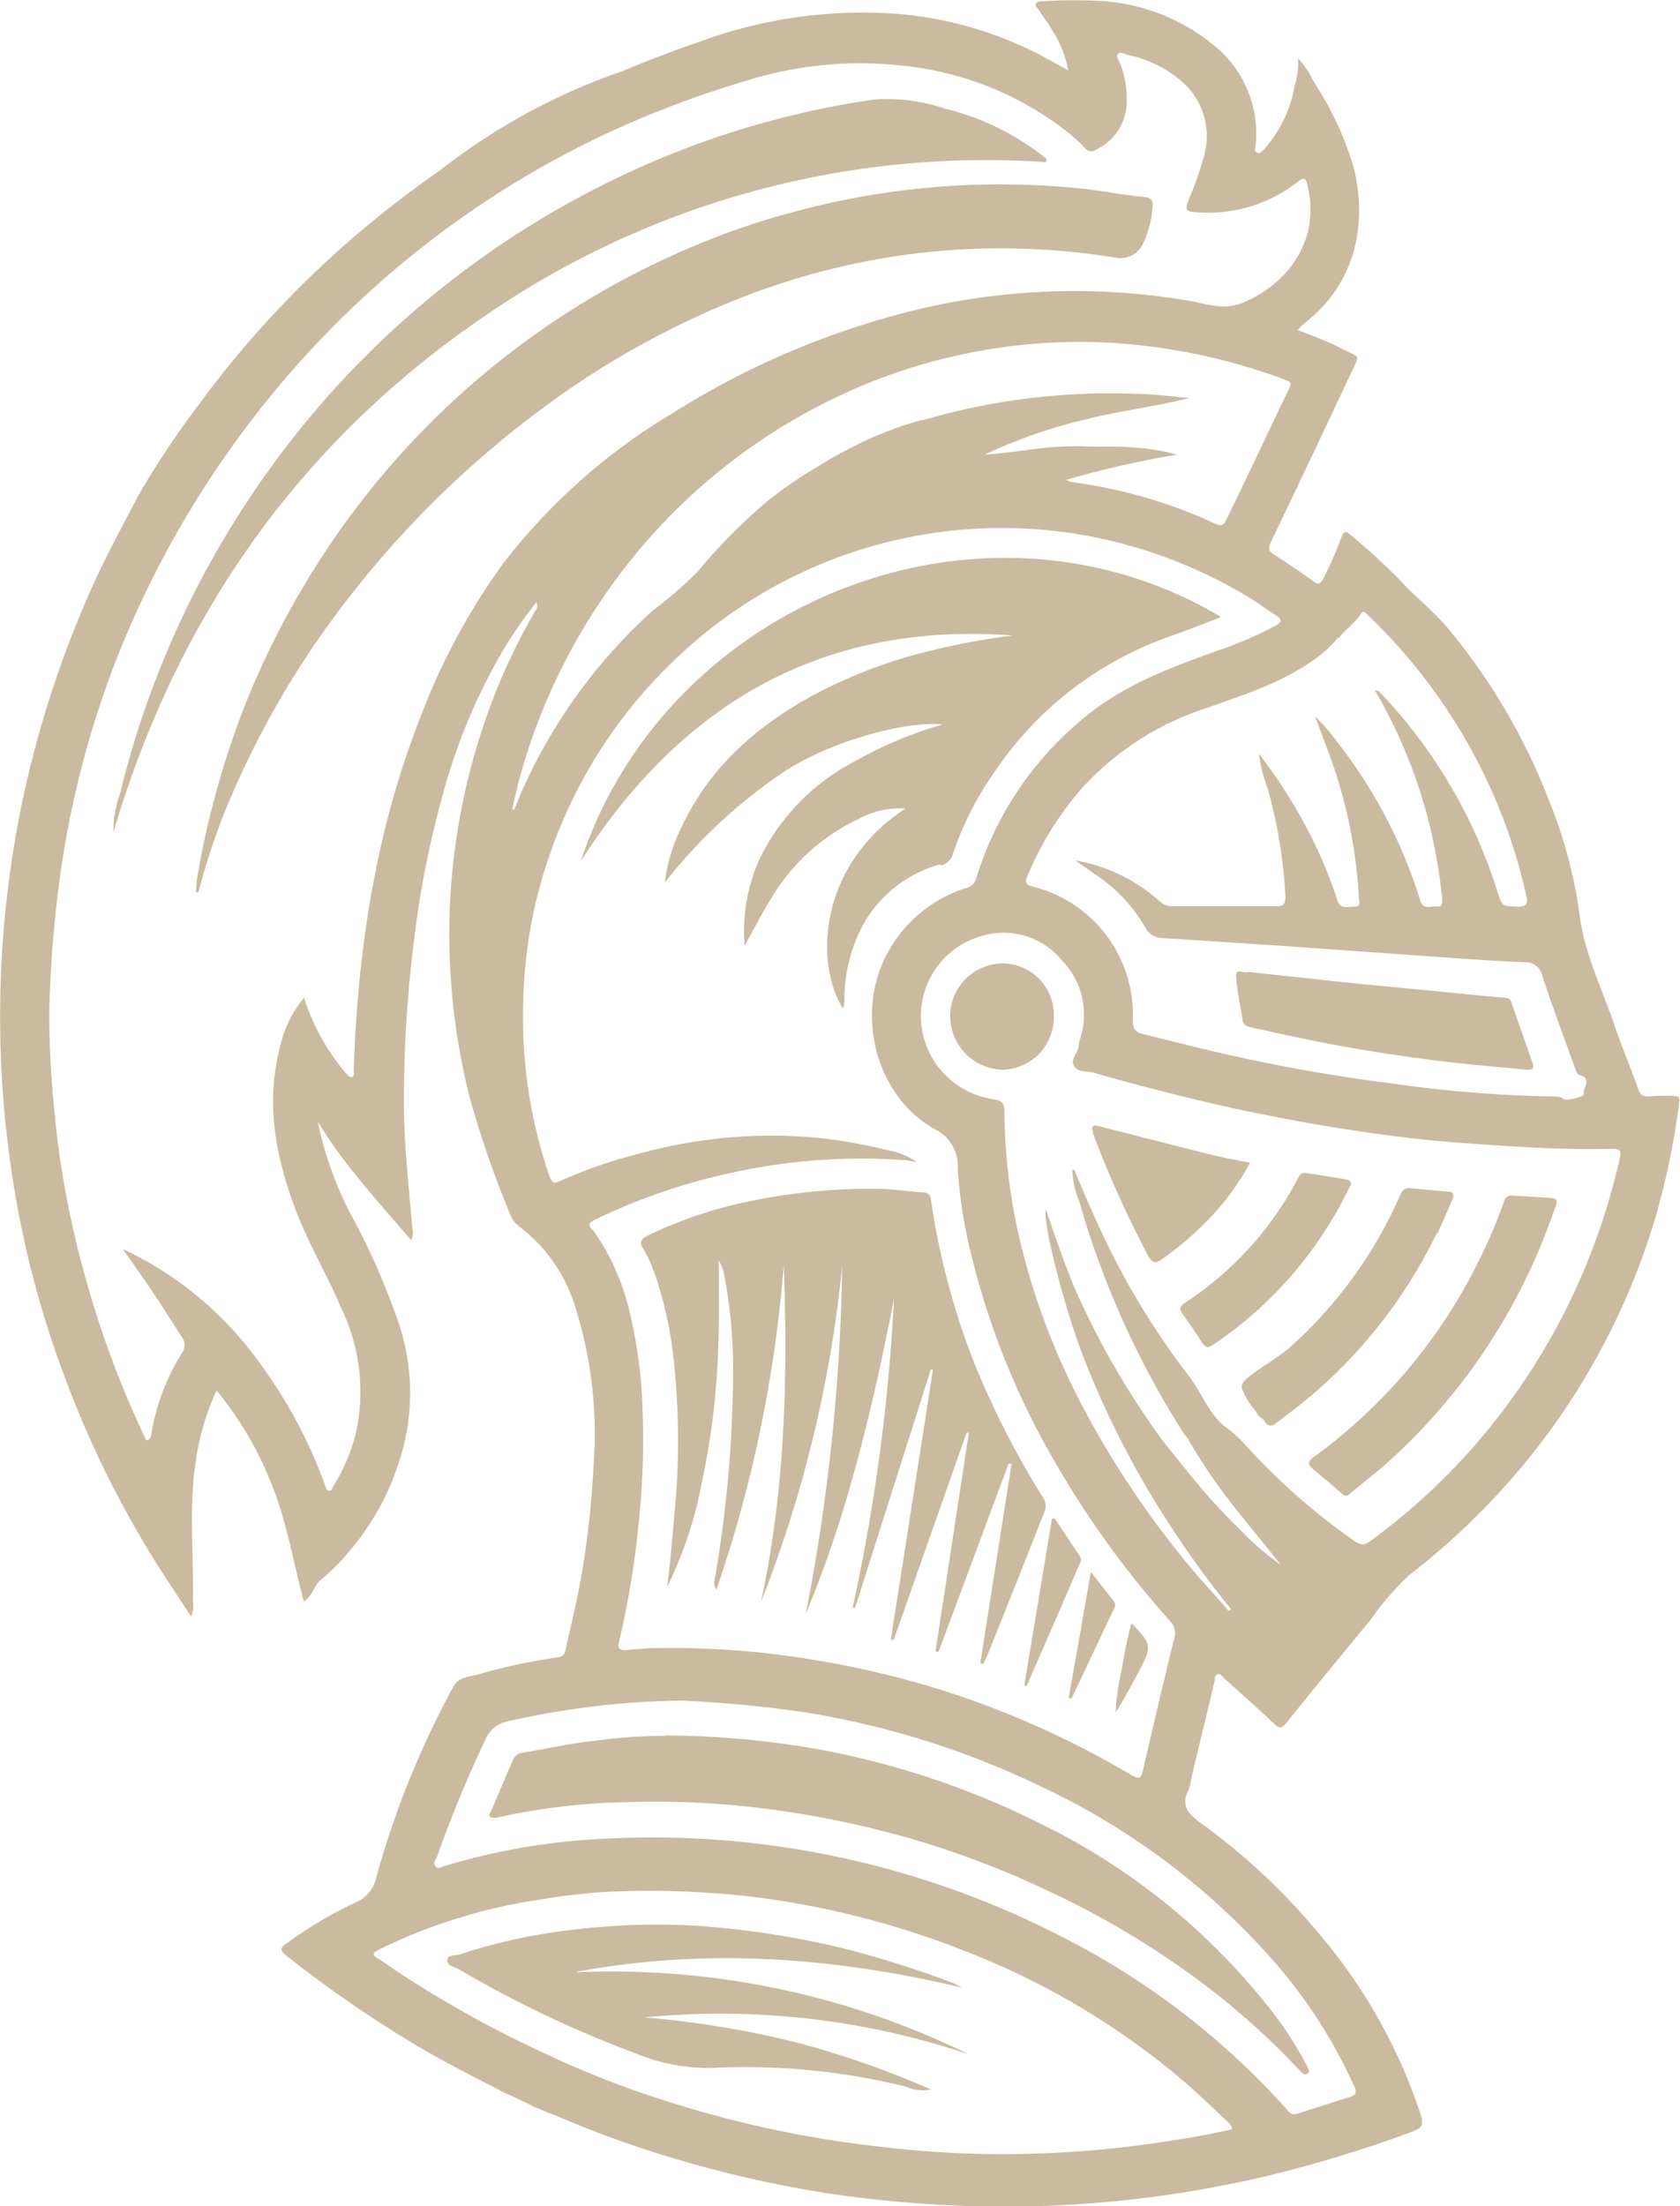 <?xml version="1.0" encoding="UTF-8"?> <svg xmlns="http://www.w3.org/2000/svg" viewBox="0 0 133.31 174.98"> <defs> <style>.cls-1{fill:#caba9f;}</style> </defs> <g id="Layer_2" data-name="Layer 2"> <g id="Layer_1-2" data-name="Layer 1"> <path class="cls-1" d="M74.61,68.64a1.25,1.25,0,0,0,1-.9,25.13,25.13,0,0,1,3.33-6.55A27.88,27.88,0,0,1,92.81,50.48c1.36-.48,2.69-1,4.08-1.55-19-11.28-44-1.18-50.8,19.36,8.15-12.69,19.37-19,34.28-17.89a55.87,55.87,0,0,0-6.74,1.26,39,39,0,0,0-9.29,3.58c-4.36,2.42-8,5.6-10.21,10.26A13.77,13.77,0,0,0,52.75,70a41.17,41.17,0,0,1,9.55-8.85c3.85-2.48,9.77-4,12.5-3.69a32.23,32.23,0,0,0-7.12,3,17.17,17.17,0,0,0-7.4,7.65A13.8,13.8,0,0,0,59.09,75c.74-1.32,1.32-2.48,2-3.57a16,16,0,0,1,7.19-6.55,6.65,6.65,0,0,1,3.56-.75C65,68.6,64.6,76.3,66.89,80A2.24,2.24,0,0,0,67,79a13,13,0,0,1,.92-4.45,10,10,0,0,1,6.69-6"></path> <path class="cls-1" d="M89.89,128.8s0,0-.13,0a33.33,33.33,0,0,0-.74,3.57,19.14,19.14,0,0,0-.49,3.44c.57-.91,1.07-1.82,1.57-2.74,1.36-2.54,1.36-2.54-.21-4.23"></path> <path class="cls-1" d="M85,134.77q1.69-3.57,3.38-7.15c.09-.2.21-.39,0-.63-.56-.7-1.1-1.41-1.82-2.33-.61,3.51-1.18,6.78-1.76,10l.19.07"></path> <path class="cls-1" d="M99.17,81.46c2.07.44,4.14.92,6.22,1.31q4.73.89,9.48,1.45c2.08.25,4.18.41,6.26.62.38,0,.65,0,.49-.5-.55-1.6-1.12-3.19-1.67-4.78-.08-.22-.14-.39-.45-.42-1.77-.15-3.55-.33-5.33-.51L107.58,78,99,77.08c-.24.2-.94-.39-.91.34.06,1.14.33,2.28.5,3.41a.69.69,0,0,0,.61.63"></path> <path class="cls-1" d="M36.81,26.24A70.1,70.1,0,0,1,83,12.86c.09-.29,0-.32-.12-.39A20.54,20.54,0,0,0,75,8.62a14.53,14.53,0,0,0-5.62-.73,70.43,70.43,0,0,0-13.09,3.19,72.73,72.73,0,0,0-35,26.27A73.7,73.7,0,0,0,9.54,62.89,8.89,8.89,0,0,0,9,66c4.87-16.46,14-29.82,27.79-39.77"></path> <path class="cls-1" d="M71.6,20.24a56.46,56.46,0,0,1,16.94.2,2,2,0,0,0,2.14-1.07,8.17,8.17,0,0,0,.78-3c.06-.45-.12-.69-.6-.74-1.52-.13-3-.43-4.55-.62a62.55,62.55,0,0,0-23.19,1.76,59.89,59.89,0,0,0-9.72,3.47A65.27,65.27,0,0,0,26,43.47a66.56,66.56,0,0,0-6.79,13.05,69.76,69.76,0,0,0-3.55,13,10,10,0,0,0-.1,1.25c.25,0,.24-.17.26-.27a53.06,53.06,0,0,1,1.89-5.8A71.17,71.17,0,0,1,28.14,46.81,78.38,78.38,0,0,1,42.66,32.67a68.51,68.51,0,0,1,15.06-8.62A57.49,57.49,0,0,1,71.6,20.24"></path> <path class="cls-1" d="M114.07,97.81c.47-1,.85-1.93,1.27-2.9,0-.32-.14-.37-.36-.39l-3.13-.29c-.41,0-.55.14-.73.52a34.86,34.86,0,0,1-9,12.31c-1.73,1.34-3.74,2.3-3.59,3a5.69,5.69,0,0,0,1.12,1.86,1.32,1.32,0,0,0,.47.57.53.53,0,0,1,.19.17c.28.54.64.47,1,.17.71-.55,1.45-1.09,2.15-1.66a39.26,39.26,0,0,0,10.54-13.35"></path> <path class="cls-1" d="M105.92,96.37c.46-.79.85-1.61,1.28-2.42,0-.31-.18-.38-.38-.41-1.09-.18-2.18-.36-3.27-.52-.26,0-.41.15-.52.36a26.42,26.42,0,0,1-9.08,10c-.41.27-.33.52-.12.82.48.71,1,1.37,1.44,2.11s.67.56,1.18.21a31.18,31.18,0,0,0,9.47-10.18"></path> <path class="cls-1" d="M99.18,92.21C98.05,92,97,91.8,96,91.55c-2.91-.72-5.81-1.48-8.71-2.21-.18,0-.4-.19-.55,0s0,.39,0,.58a83.3,83.3,0,0,0,4.37,9.68c.39.7.68.57,1.13.24a25.31,25.31,0,0,0,3.61-3.08,20.41,20.41,0,0,0,3.35-4.56"></path> <path class="cls-1" d="M123.08,95c-1-.06-2-.11-3.06-.18a.6.6,0,0,0-.68.48,39.3,39.3,0,0,1-1.94,4.58,42.3,42.3,0,0,1-13.21,15.72c-.47.35-.37.61,0,.91.76.65,1.53,1.26,2.27,1.93.28.27.45.21.7,0,1-.86,2.08-1.66,3.06-2.55a47.62,47.62,0,0,0,12.58-18.46c.26-.66.48-1.34.73-2,0-.37-.18-.39-.42-.41"></path> <path class="cls-1" d="M132.83,86.9c-.65,0-1.31,0-2,.06-.44,0-.67-.08-.84-.59-.55-1.63-1.25-3.2-1.8-4.83-1-3-2.49-5.89-2.87-9.16a37.71,37.71,0,0,0-2.37-8.8,48.6,48.6,0,0,0-8-13.68c-1.16-1.42-2.62-2.52-3.83-3.86a49.26,49.26,0,0,0-4-3.65c-.4-.36-.48-.19-.68.23A31.07,31.07,0,0,1,105,45.91c-.21.36-.36.5-.77.21-1-.75-2.09-1.45-3.15-2.15-.39-.25-.49-.45-.25-.95q3.21-6.68,6.35-13.38c.77-1.64.79-1.2-.73-2-1.1-.57-2.29-1-3.48-1.47a6.64,6.64,0,0,1,.62-.6c3.93-3.06,4.95-7.76,3.83-12.28a25.25,25.25,0,0,0-3.22-6.87A6.18,6.18,0,0,0,103,4.64a5.73,5.73,0,0,1-.26,2.12,10.17,10.17,0,0,1-2.28,4.9c-.22.23-.44.58-.73.44s-.08-.52-.07-.8a9,9,0,0,0-3.49-7.83A15.64,15.64,0,0,0,87.6.09a42.16,42.16,0,0,0-4.77,0c-.22,0-.49,0-.62.17s.14.4.25.57c.3.48.67.93.94,1.43a8.63,8.63,0,0,1,1.36,3.32l-1-.55A29.85,29.85,0,0,0,71.32,1.11,37.29,37.29,0,0,0,55.6,3.28c-2.13.72-4.22,1.53-6.31,2.4-.17.06-.32.1-.52.18a49.66,49.66,0,0,0-13.83,7.63,87.57,87.57,0,0,0-7.17,5.57A80.33,80.33,0,0,0,16.23,31.47l-.5.69-.16.2A70.75,70.75,0,0,0,11,39.26c-1.28,2.46-2.61,4.88-3.75,7.43A84,84,0,0,0,1.72,63.81a83.57,83.57,0,0,0-.38,31.67,78.08,78.08,0,0,0,3.6,13.2A80.75,80.75,0,0,0,12,123.32c1,1.62,2.08,3.22,3.16,4.88a1.84,1.84,0,0,0,.15-1.1c.07-3.75-.35-7.52.23-11.26a19.57,19.57,0,0,1,1.65-5.56,27.57,27.57,0,0,1,4.55,7.92c1.09,2.86,1.57,5.87,2.37,8.8.68-.4.81-1.28,1.36-1.71A16.38,16.38,0,0,0,27.74,123a20.28,20.28,0,0,0,3.84-6.81,17.46,17.46,0,0,0,.21-10.79,54.86,54.86,0,0,0-3.69-8.6,28.33,28.33,0,0,1-2.89-7.86c2.07,3.45,4.8,6.34,7.41,9.42a1.34,1.34,0,0,0,.1-.94c-.28-3.34-.67-6.68-.67-10A101.37,101.37,0,0,1,32.9,74.2a75.93,75.93,0,0,1,2.19-11,46.35,46.35,0,0,1,4.47-11,33,33,0,0,1,3-4.43.61.61,0,0,1-.09.69,48.09,48.09,0,0,0-2.8,5.61,52,52,0,0,0-4,18.71A52.68,52.68,0,0,0,37.3,87.14a80.58,80.58,0,0,0,3.18,9.16,2.12,2.12,0,0,0,.76,1,12.64,12.64,0,0,1,4.46,6.53,33.25,33.25,0,0,1,1.4,12.39,75.1,75.1,0,0,1-.89,8.34c-.34,2-.83,4.06-1.29,6.09-.07.33-.13.73-.63.79A45.12,45.12,0,0,0,38,132.78c-.69.21-1.55.17-2,.94a71.31,71.31,0,0,0-6.13,15.13,2.81,2.81,0,0,1-1.68,2.05,31.84,31.84,0,0,0-5.39,3.19c-.57.4-.67.58,0,1.07A94.72,94.72,0,0,0,34,162.78c1.32.75,2.67,1.45,4,2.15v0l.95.48c.34.17.67.36,1,.53a3.32,3.32,0,0,0,.58.25l1.56.74a1.7,1.7,0,0,0,.14.1l.89.36.49.22h.06c1.21.51,2.42,1,3.65,1.49A92.25,92.25,0,0,0,66,174a99.19,99.19,0,0,0,12.29,1,91.34,91.34,0,0,0,22.1-2.39,102.23,102.23,0,0,0,11.35-3.43c1.17-.42,1.28-.6.93-1.66a42.57,42.57,0,0,0-7.87-14,51.3,51.3,0,0,0-9.41-8.86c-1-.71-1.77-1.38-1.06-2.74a4.3,4.3,0,0,0,.19-.84c.62-2.59,1.25-5.19,1.87-7.79,0-.18,0-.43.24-.5s.34.16.48.29c1.35,1.21,2.71,2.42,4,3.64.35.32.57.42.94-.05q3.32-4.12,6.7-8.19a22.41,22.41,0,0,1,3.12-3.6,56.66,56.66,0,0,0,11.07-11.34,55.92,55.92,0,0,0,8.31-16.61,60.54,60.54,0,0,0,2-9.51c.06-.44-.12-.5-.46-.49M106.2,50.63c.53-.66,1.27-1.18,1.76-1.91.25-.38.41-.1.59.07A44.19,44.19,0,0,1,119.7,66.07a45.21,45.21,0,0,1,1.42,5c.17.68-.06.85-.71.84-1.26-.05-1.2,0-1.61-1.27a40.29,40.29,0,0,0-9.4-15.83s-.11,0-.33-.11a40.17,40.17,0,0,1,4,9.34,40.93,40.93,0,0,1,1.37,7.29c0,.3,0,.64-.39.56s-1.09.37-1.35-.47a39.2,39.2,0,0,0-6.61-12.6,15.05,15.05,0,0,0-1.74-2c.5,1.32.93,2.46,1.35,3.61a39.54,39.54,0,0,1,2.13,10.72c0,.28.23.78-.37.76s-1.1.25-1.34-.52a36.66,36.66,0,0,0-3.63-7.83,40.79,40.79,0,0,0-2.59-3.78,11.42,11.42,0,0,0,.67,2.67A39.25,39.25,0,0,1,102,71.08c0,.69-.19.81-.8.8-2.7,0-5.4,0-8.09,0A1.55,1.55,0,0,1,92,71.46a13.47,13.47,0,0,0-6.67-3.22c.79.55,1.43,1,2,1.4a12.39,12.39,0,0,1,3.53,3.89,1.53,1.53,0,0,0,1.33.86l9.17.6,13.24.94c2.13.15,4.25.3,6.38.38a1.37,1.37,0,0,1,1.42,1.14c.82,2.48,1.73,4.92,2.62,7.37.06.16.15.39.27.42,1.11.27.29,1.05.38,1.57,0,.19-1.49.54-1.65.34s-.58-.19-.88-.19a101.88,101.88,0,0,1-12.46-1,138.4,138.4,0,0,1-14.54-2.61c-1.81-.43-3.61-.9-5.43-1.33-.63-.15-.83-.44-.82-1.13a10.47,10.47,0,0,0-8-10.59c-.71-.17-.45-.59-.32-.91a25,25,0,0,1,4.26-6.85,22.67,22.67,0,0,1,9.84-6.36c2.8-1,5.69-1.9,8.21-3.59a9.7,9.7,0,0,0,2.28-2M39.91,44.71a51.92,51.92,0,0,0-6.46,11.93,70.77,70.77,0,0,0-2.9,9.1A82.54,82.54,0,0,0,28.84,75c-.43,3.31-.67,6.62-.77,9.94,0,.16.07.39-.12.46s-.35-.12-.48-.26a17.16,17.16,0,0,1-3.34-6,8.78,8.78,0,0,0-1.88,3.79C21,87.59,21.91,92,23.64,96.42c1,2.48,2.35,4.77,3.39,7.22a15.3,15.3,0,0,1,1.3,9.59,14.18,14.18,0,0,1-1.91,4.68c-.08.12-.06.38-.31.32s-.23-.2-.3-.38a37.64,37.64,0,0,0-5.07-9.56,27.8,27.8,0,0,0-11-9.23c.81,1.15,1.62,2.28,2.4,3.44s1.51,2.35,2.28,3.52a1.08,1.08,0,0,1,0,1.32A17.39,17.39,0,0,0,12,113.78a.46.46,0,0,1-.39.46,78,78,0,0,1-4.22-10.82c-.72-2.34-1.34-4.69-1.83-7.09a67.79,67.79,0,0,1-1.22-8,77.53,77.53,0,0,1-.43-8,93.92,93.92,0,0,1,.88-11A76.31,76.31,0,0,1,9,52.9,78.1,78.1,0,0,1,19.91,33.39,76.83,76.83,0,0,1,33,20a75.35,75.35,0,0,1,15.56-9.61,80.67,80.67,0,0,1,10.71-4A30,30,0,0,1,71.41,5.19a25.3,25.3,0,0,1,13.24,5.24,12.71,12.71,0,0,1,1.44,1.31.63.63,0,0,0,.9.12,4.24,4.24,0,0,0,2.42-4A7.66,7.66,0,0,0,88.87,5c-.1-.24-.33-.51-.16-.72s.52,0,.78.08a9.26,9.26,0,0,1,4.67,2.46,5.77,5.77,0,0,1,1.32,5.76,25.75,25.75,0,0,1-1.11,3.16c-.39.93-.3,1.06.7,1.1a11.52,11.52,0,0,0,7.87-2.39c.66-.52.69-.22.82.31,1,4.16-1.39,7.65-5.11,9.24-1.58.67-3,.06-4.38-.16a53.83,53.83,0,0,0-24.15,1.42,65.05,65.05,0,0,0-16.8,7.54A48,48,0,0,0,39.91,44.71m.89,19.52-.16-.06c.2-.81.36-1.64.59-2.45a47.83,47.83,0,0,1,9.29-17.87A46.57,46.57,0,0,1,66.65,31.37a44.35,44.35,0,0,1,12-3.69,43.84,43.84,0,0,1,13.14-.13A46.84,46.84,0,0,1,102,30.13c.37.15.54.19.3.68-1.68,3.46-3.31,7-5,10.42-.18.37-.37.54-.8.34A39,39,0,0,0,85,38.23a4.2,4.2,0,0,1-.42-.17,76.08,76.08,0,0,1,8.83-2,16.9,16.9,0,0,0-3.78-.59c-1.27-.1-2.56,0-3.83-.08a26.93,26.93,0,0,0-3.91.25c-1.25.17-2.5.32-3.77.42a40.86,40.86,0,0,1,8-2.79c2.72-.7,5.5-1,8.25-1.7-1.18-.11-2.37-.26-3.57-.31a53.24,53.24,0,0,0-13.62,1.07c-1.34.28-2.66.63-4,1l-.11,0a28.34,28.34,0,0,0-5.89,2.37,1.44,1.44,0,0,0-.39.2c-1,.53-1.59.92-1.59.92v0a34.78,34.78,0,0,0-4.31,2.93,45.42,45.42,0,0,0-5.56,5.62,32.26,32.26,0,0,1-3.47,3A42.45,42.45,0,0,0,41.79,61.92c-.37.75-.66,1.54-1,2.31M47,97.57c-.32-.44-.33-.57.19-.83A48.55,48.55,0,0,1,58.1,93a47.74,47.74,0,0,1,13.54-1c.3,0,.61.09,1.13.17a6.29,6.29,0,0,0-2.57-1,36.89,36.89,0,0,0-10.62-1.07A39.91,39.91,0,0,0,50.7,91.5a38.42,38.42,0,0,0-6.32,2.19c-.39.18-.58.13-.77-.38a38.61,38.61,0,0,1-2.09-13.77,37.67,37.67,0,0,1,2.25-12.18,38.65,38.65,0,0,1,9.43-14.7A37.47,37.47,0,0,1,83.7,42.11a38.1,38.1,0,0,1,15.5,5.33c.68.41,1.3.9,2,1.33.5.32.59.53,0,.86a30,30,0,0,1-4.51,1.95c-3.94,1.41-7.86,2.85-11.08,5.7a26.3,26.3,0,0,0-8.15,12.4,1.07,1.07,0,0,1-.81.75,10.74,10.74,0,0,0-6.08,4.9c-2.81,4.78-1.2,11.51,3.58,14.21A3.26,3.26,0,0,1,76,92.71a38.36,38.36,0,0,0,1.29,7.65,61,61,0,0,0,6.33,15.43,74.59,74.59,0,0,0,9.23,12.78,1.35,1.35,0,0,1,.32,1.39c-.84,3.43-1.65,6.88-2.45,10.32-.2.86-.24.9-1.21.34a72.79,72.79,0,0,0-14.68-6.55,74.75,74.75,0,0,0-10.14-2.41,68.39,68.39,0,0,0-12.62-.95c-.79,0-1.59.08-2.38.16-.48,0-.7-.07-.58-.61a71.77,71.77,0,0,0,1.65-10.32,60.39,60.39,0,0,0,.23-8,37.52,37.52,0,0,0-1.15-8.38,18.42,18.42,0,0,0-2.78-6M91.41,170a83.24,83.24,0,0,1-15.45.76c-3.12-.13-6.22-.48-9.31-.92a86.35,86.35,0,0,1-14-3.28,74.11,74.11,0,0,1-9.3-3.65,87.46,87.46,0,0,1-12-6.67c-.47-.32-.92-.65-1.4-.94s-.29-.45,0-.61a39.77,39.77,0,0,1,6.51-2.59,41.27,41.27,0,0,1,6.11-1.4,51.48,51.48,0,0,1,5.23-.64,71.75,71.75,0,0,1,11.81.36,68.93,68.93,0,0,1,17,4.33,60.58,60.58,0,0,1,17.67,10.61c1,.89,2,1.85,3,2.79.19.19.45.36.49.72-2.1.49-4.22.82-6.35,1.13m9.32-14.84a40,40,0,0,1,6.73,10.33c.23.5.07.68-.34.81l-4.2,1.34c-.35.11-.57,0-.8-.32a60.82,60.82,0,0,0-17.6-13.58,71,71,0,0,0-37.43-7.86A51.51,51.51,0,0,0,35.25,148c-.22.06-.5.29-.7,0s0-.44.1-.66A97.93,97.93,0,0,1,38.5,138a2.46,2.46,0,0,1,1.87-1.5A66.07,66.07,0,0,1,54,134.87a97.25,97.25,0,0,1,9.93.94,68.06,68.06,0,0,1,18.77,5.92,56.48,56.48,0,0,1,18,13.39M128.51,92c-.34,1.4-.7,2.79-1.14,4.16a51.63,51.63,0,0,1-8.06,15.66,50.68,50.68,0,0,1-10.64,10.45c-.46.35-.78.22-1.2-.06a51.63,51.63,0,0,1-9-8,16.22,16.22,0,0,0-1.43-1.2c-1.2-1.06-1.72-2.61-2.68-3.85a60.87,60.87,0,0,1-7-11.55c-.71-1.49-1.34-3-2-4.54-.05-.13-.05-.29-.27-.33a6.79,6.79,0,0,0,.54,2.5,69.85,69.85,0,0,0,8.27,18.39,5.07,5.07,0,0,0,.35.46s0,0,0,0,0,0,0-.07a1.77,1.77,0,0,0,.12.17l-.13-.1h0a0,0,0,0,0,0,0h0a49.13,49.13,0,0,0,4.39,6.29c1,1.24,2,2.45,3,3.73a21.64,21.64,0,0,1-3.2-2.77,46.54,46.54,0,0,1-3.63-3.93l-2.31-2.86h0l-.17-.21a64.85,64.85,0,0,1-7.11-12.33Q84,99,83,95.91c-.29,1.22,1.64,8.24,2.84,11.36A71.52,71.52,0,0,0,91,118a79.13,79.13,0,0,0,6.69,9.63c-.06.06-.12.1-.18.15-1-1.18-2.1-2.33-3.1-3.54a73.07,73.07,0,0,1-8-11.76A56,56,0,0,1,81,98.66,46.17,46.17,0,0,1,79.7,88.12c0-.55-.19-.83-.75-.92a6.74,6.74,0,0,1-4.6-2.72A6.6,6.6,0,0,1,78,74.2a6,6,0,0,1,6.24,1.94,6.16,6.16,0,0,1,1.45,6.31,1.58,1.58,0,0,0-.09.42c0,.59-.72,1.15-.37,1.68s1,.37,1.57.53c3.94,1.13,7.91,2.14,11.93,3,2.49.51,5,1,7.51,1.39,3.22.51,6.46.94,9.71,1.17,4,.29,8,.58,12.08.47.79,0,.54.55.46.88"></path> <path class="cls-1" d="M81.44,133.78c1.38-3.16,2.76-6.31,4.11-9.49.11-.25.36-.56.13-.88l-2-3-.21.06c-.72,4.4-1.46,8.79-2.19,13.18l.15.09"></path> <path class="cls-1" d="M45.8,156.37c10.27-1.89,20.41-1.14,30.5,1.26a4.94,4.94,0,0,0-.64-.35A83.36,83.36,0,0,0,67,154.54a70.8,70.8,0,0,0-11.4-1.79,55,55,0,0,0-10,.28A44.81,44.81,0,0,0,36.49,155c-.33.11-1,0-1,.47s.6.52.95.73a88.75,88.75,0,0,0,13.89,6.61A15.1,15.1,0,0,0,56.61,164a53.16,53.16,0,0,1,15.27,1.49,3.38,3.38,0,0,0,2,.23,71.37,71.37,0,0,0-11.14-3.85A76.49,76.49,0,0,0,51.15,160a61.75,61.75,0,0,1,25.73,2.93,64.22,64.22,0,0,0-31.08-6.51"></path> <path class="cls-1" d="M51.87,100.77a31.33,31.33,0,0,1,1.63,7.48,59.65,59.65,0,0,1,0,12c-.16,1.86-.32,3.72-.56,5.6a32.16,32.16,0,0,0,2.76-8.32,58.55,58.55,0,0,0,1.2-8.73c.19-2.93.15-5.88.14-8.82a3.22,3.22,0,0,1,.4,1,39.32,39.32,0,0,1,.73,8.1,99.07,99.07,0,0,1-1.42,16,1.08,1.08,0,0,0,.1,1,104.09,104.09,0,0,0,5.34-25.75c.34,9,.1,17.91-1.81,26.73a99,99,0,0,0,6.45-26.7A155.28,155.28,0,0,1,63.94,128c3.36-8.05,5.33-16.47,7-25a149.68,149.68,0,0,1-3.28,24.49l.2,0q3-9.43,6-18.87l.17,0q-1.66,10.7-3.34,21.39l.23.05q2.88-8.22,5.79-16.44l.17,0q-1.32,8.68-2.65,17.37l.25,0,5.55-14.9.24,0q-1.24,7.9-2.48,15.81l.23.07c.11-.24.24-.48.35-.73,1.49-3.75,3-7.49,4.47-11.24a1.2,1.2,0,0,0-.06-1.2A68.88,68.88,0,0,1,77.27,108a58.24,58.24,0,0,1-3.39-12.8c-.07-.42-.19-.61-.61-.63-1.1-.06-2.2-.25-3.31-.28a46.85,46.85,0,0,0-10.56,1,34.06,34.06,0,0,0-8,2.7c-.52.26-.73.53-.32,1.12a7.36,7.36,0,0,1,.78,1.71"></path> <path class="cls-1" d="M52.77,137.67a40.46,40.46,0,0,0-5.34.36c-2,.2-4.08.67-6.11,1a1,1,0,0,0-.65.63c-.56,1.28-1.1,2.58-1.65,3.86-.08.2-.34.42-.09.6a1,1,0,0,0,.65,0,52.11,52.11,0,0,1,10-1.19,69.47,69.47,0,0,1,12.22.66,76.44,76.44,0,0,1,10.61,2.27,72.78,72.78,0,0,1,10.53,4,69.17,69.17,0,0,1,12,7.07,58.68,58.68,0,0,1,8.18,7.27c.19.2.4.41.64.25s0-.44-.08-.66a29.32,29.32,0,0,0-3.33-5,52.29,52.29,0,0,0-17.47-14,66.15,66.15,0,0,0-17.07-5.89,70.78,70.78,0,0,0-12.94-1.26"></path> <path class="cls-1" d="M79.58,76.41a4.18,4.18,0,0,0-4.18,4.17,4.26,4.26,0,0,0,4.13,4.26,4.15,4.15,0,0,0,4.09-4.26,4.07,4.07,0,0,0-4-4.17"></path> </g> </g> </svg> 
